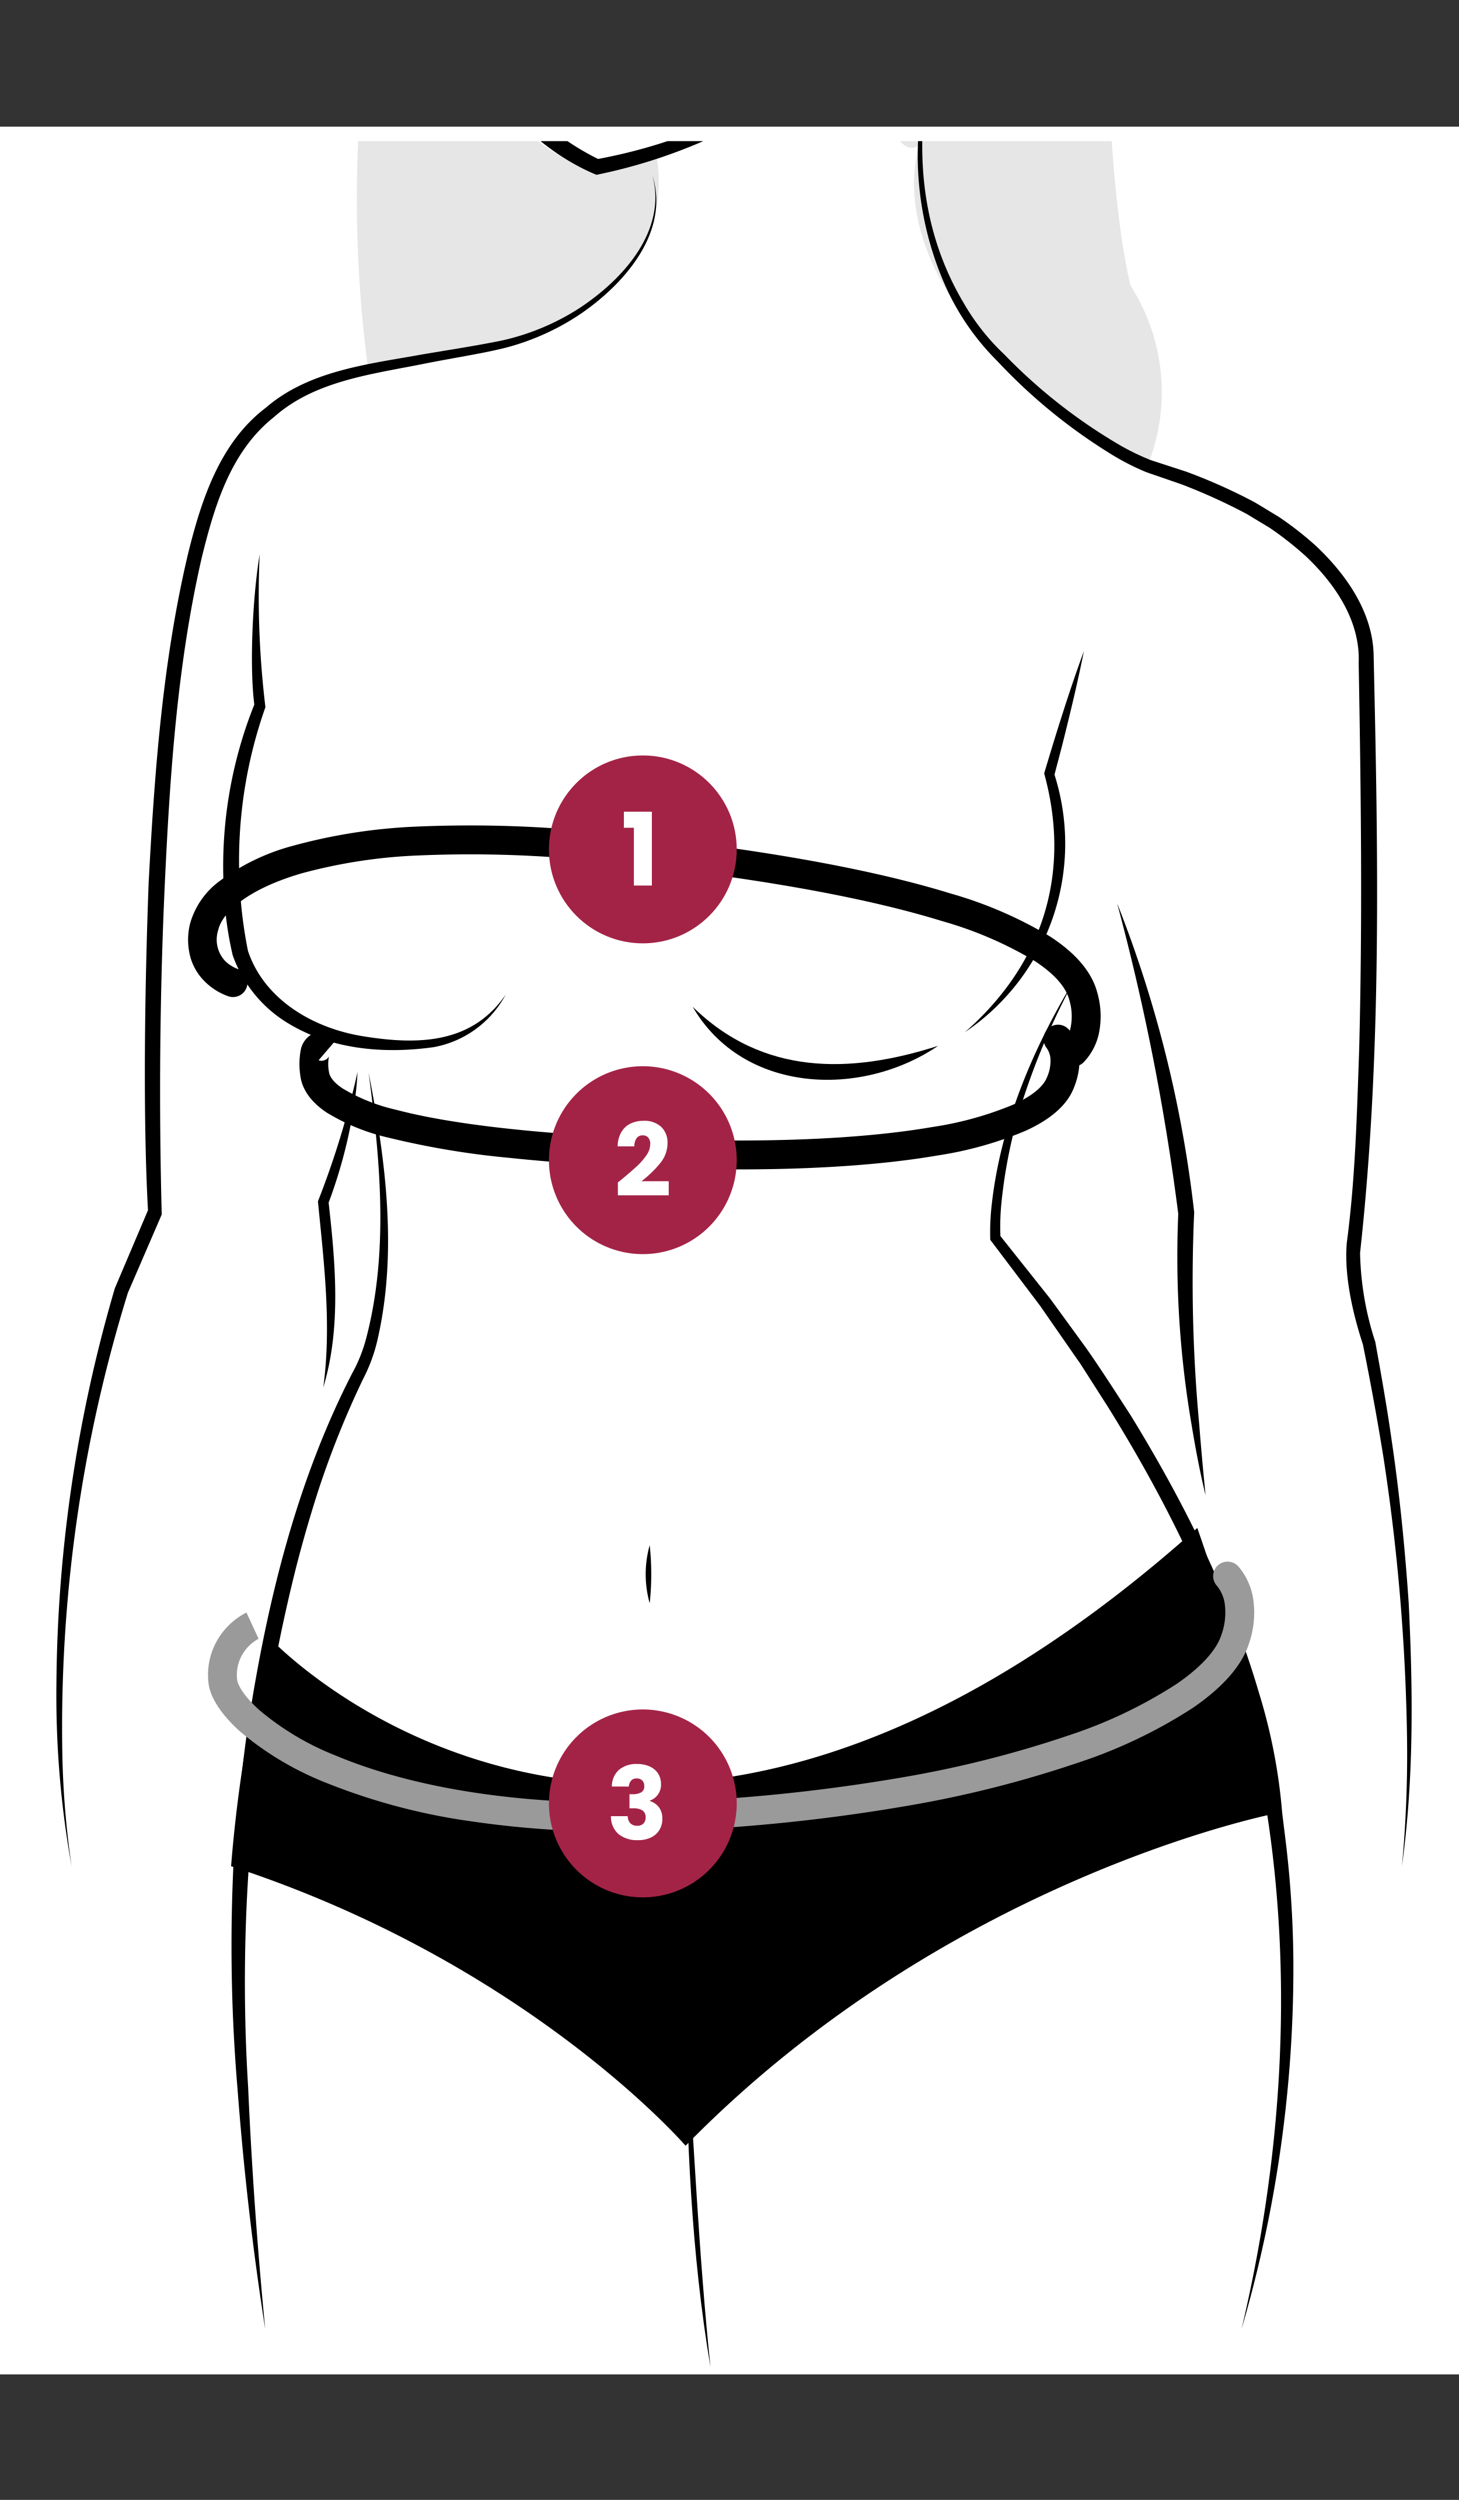 <svg xmlns="http://www.w3.org/2000/svg" xmlns:xlink="http://www.w3.org/1999/xlink" width="219" height="375" viewBox="0 0 219 375">
  <rect x="0" y="0" width="219" height="375" fill="#333333" stroke="none"/>
  <defs>
    <clipPath id="clip-path">
      <rect id="Rectangle_44" data-name="Rectangle 44" width="219" height="375" transform="translate(3243 -577)" fill="#7c2525" opacity="0.554"/>
    </clipPath>
    <clipPath id="clip-path-2">
      <rect id="Rectangle_20" data-name="Rectangle 20" width="219" height="337.173"/>
    </clipPath>
    <clipPath id="clip-path-3">
      <rect id="Rectangle_36" data-name="Rectangle 36" width="230.926" height="333.921" fill="#fff" stroke="#707070" stroke-width="1"/>
    </clipPath>
    <clipPath id="clip-path-4">
      <rect id="Rectangle_39" data-name="Rectangle 39" width="203.424" height="458.949" fill="none"/>
    </clipPath>
  </defs>
  <g id="Groupe_de_masques_14" data-name="Groupe de masques 14" transform="translate(-3243 577)" clip-path="url(#clip-path)">
    <g id="sizeguiderobes_lh22_1" data-name="sizeguiderobes_lh22 – 1" transform="translate(3243 -558)" clip-path="url(#clip-path-2)">
      <rect id="Rectangle_19" data-name="Rectangle 19" width="219" height="337.173" fill="#fff"/>
      <g id="silhouette" transform="translate(-18.431 2.168)">
        <g id="Groupe_de_masques_2" data-name="Groupe de masques 2" transform="translate(0 0)" clip-path="url(#clip-path-3)">
          <g id="Groupe_47" data-name="Groupe 47" transform="translate(26.899 -125.028)">
            <g id="Groupe_46" data-name="Groupe 46" clip-path="url(#clip-path-4)">
              <path id="Tracé_219" data-name="Tracé 219" d="M56.176,159.61a194.186,194.186,0,0,1,0-51.887c.275-8.734-6.782-38.61-6.782-38.61-2.9-47.743,27.4-63.519,27.4-63.519,36.536-13.7,58.538,2.076,58.538,2.076,37.364,21.174,33.215,59.784,33.215,59.784-4.155,57.292,2.051,79.3,2.051,79.3a29.57,29.57,0,0,1,2.512,26.986c-43.592-24.5-34.179-48.158-34.179-48.158-6.092,4.57-10.243-27.4-10.243-27.4V69.113C110.006,57.9,92.567,21.785,92.567,21.785,62.68,65.792,56.451,67.453,56.451,67.453,68.075,129.727,90.494,128.9,90.494,128.9l8.827-2.215C104.84,156.3,56.171,159.61,56.171,159.61" transform="translate(-9.339 0)" fill="#e6e6e6"/>
              <path id="Tracé_220" data-name="Tracé 220" d="M58.151,83.256c2.335,11.823,5.312,23.78,10.825,34.54,5.334,10.46,12.826,20.643,23.609,25.829l-.6-.05a79.614,79.614,0,0,0,10.219-2.556,94.67,94.67,0,0,0,19.3-8.68,88.864,88.864,0,0,0,8.882-5.906A67.7,67.7,0,0,1,122,133.124a80.8,80.8,0,0,1-29.9,12.765c-7.423-3.077-13.212-8.907-18-15.188-1.135-1.551-2.182-3.211-3.262-4.8-.373-.662-1.309-2.361-1.688-3.036l-1.123-2.026c-.9-2.039-2.025-4.263-2.851-6.32-.861-2.484-2.355-6.18-2.961-8.727a118.009,118.009,0,0,1-4.062-22.529" transform="translate(-11.038 -15.804)"/>
              <path id="Tracé_221" data-name="Tracé 221" d="M89.455,160.637c2.664,8.485-4.131,16.221-10.67,20.731a36.814,36.814,0,0,1-11.374,5.151c-3.46.879-8.639,1.663-12.185,2.385-7.837,1.592-16.438,2.541-22.595,8.033-6.477,5.136-8.9,13.282-10.809,21.04-3.679,15.99-4.777,32.525-5.549,48.906-.759,16.526-.9,33.112-.463,49.647l-.092.217-5.017,11.6.04-.108A220.228,220.228,0,0,0,.9,398a132.749,132.749,0,0,0,1.38,16.3A144.273,144.273,0,0,1,0,387.088a215.8,215.8,0,0,1,8.758-59.441l.012-.044.027-.065L13.746,315.9c-.768-14.029-.492-33.335.1-49.126.879-16.536,2.077-33.119,5.9-49.3,1.992-8.066,4.759-16.717,11.684-21.956,6.5-5.614,15.454-6.542,23.545-8.009,3.451-.584,8.769-1.409,12.149-2.134a35.817,35.817,0,0,0,11.207-4.689c6.56-4.259,13.406-11.631,11.125-20.047" transform="translate(-0.001 -30.492)"/>
              <path id="Tracé_222" data-name="Tracé 222" d="M36.372,230.836a139.29,139.29,0,0,0,.867,22.921,68.994,68.994,0,0,0-2.622,36.56c2.431,7.264,9.735,11.643,17.466,12.835,8.039,1.281,16.185,1.137,21.238-6.308a15.4,15.4,0,0,1-10.784,7.908c-7.614,1.075-15.759.361-22.413-3.9a19.459,19.459,0,0,1-7.8-9.892,52.569,52.569,0,0,1-1.317-9.565,65.266,65.266,0,0,1,4.565-28.03c-.707-5.438-.325-15.621.8-22.528" transform="translate(-5.866 -43.818)"/>
              <path id="Tracé_223" data-name="Tracé 223" d="M117.879,314.593c10.516,10.3,23.58,10.121,36.841,5.865-11.58,7.875-29.311,7.144-36.841-5.865" transform="translate(-22.376 -59.716)"/>
              <path id="Tracé_224" data-name="Tracé 224" d="M162.934,132.962c-3.961,14.071-4.1,28.766,3.57,41.632a33.744,33.744,0,0,0,6.084,7.682,80.909,80.909,0,0,0,17.166,13.5,35.833,35.833,0,0,0,4.8,2.34l5.291,1.721a83.042,83.042,0,0,1,10.242,4.569c.848.48,2.819,1.714,3.628,2.179a50.855,50.855,0,0,1,5.59,4.355c4.477,4.2,8.491,9.825,8.706,16.223.683,29.95,1.252,60.04-2.03,89.868a45.409,45.409,0,0,0,2.282,13.357c.858,4.739,1.765,9.853,2.439,14.636,1.2,8.062,2.031,16.451,2.58,24.576.644,13.141.781,26.388-1.018,39.442a179.048,179.048,0,0,0,.759-19.687,305.685,305.685,0,0,0-3.534-41.654c-.892-5.568-1.973-11.436-3.084-16.936-1.428-4.358-2.851-10.161-2.417-15.243,1.274-9.551,1.518-19.259,1.855-28.9.508-19.339.278-38.7-.073-58.062.271-6.266-3.5-11.843-7.938-16.026a50.159,50.159,0,0,0-5.289-4.17c-.768-.493-2.693-1.618-3.476-2.114a87.3,87.3,0,0,0-9.922-4.512l-5.2-1.791a36.5,36.5,0,0,1-5.1-2.579,82.546,82.546,0,0,1-17.291-14.079,37.457,37.457,0,0,1-7.7-11.045,48.275,48.275,0,0,1-3.842-26.269c.065-.553.078-1.115.185-1.661l.309-1.644a83.251,83.251,0,0,1,2.436-9.7" transform="translate(-30.298 -25.239)"/>
              <path id="Tracé_225" data-name="Tracé 225" d="M52.987,326.66c2.6,13.246,4.428,27.2,1.284,40.507a24.785,24.785,0,0,1-2.1,5.583,138.31,138.31,0,0,0-6.722,16.734c-1.342,4.177-2.675,8.808-3.707,13.046a255.759,255.759,0,0,0-6.815,76.423q.8,18.155,2.566,36.289c-1.893-12-3.252-24.079-4.171-36.195a254.944,254.944,0,0,1-.434-36.52c.618-5.991,1.159-12.216,2.079-18.159,2.791-18.065,7.155-36.088,15.561-52.465a22.738,22.738,0,0,0,2.095-5.189c3.439-12.983,2.135-26.887.371-40.055" transform="translate(-6.15 -62.006)"/>
              <path id="Tracé_226" data-name="Tracé 226" d="M196.511,295.417a181.009,181.009,0,0,1,11.573,46.37,232.989,232.989,0,0,0,.759,31.874c.275,3.529.6,7.056.954,10.591-.845-3.452-1.5-6.947-2.082-10.453a149.43,149.43,0,0,1-2.022-31.778,348.966,348.966,0,0,0-9.179-46.6" transform="translate(-37.301 -56.076)"/>
              <path id="Tracé_227" data-name="Tracé 227" d="M185.815,309.237a107.038,107.038,0,0,0-8.1,18.913,75.417,75.417,0,0,0-3.047,15.025,35.932,35.932,0,0,0-.124,5.028l-.171-.428,7.589,9.541c1.248,1.7,4.205,5.764,5.394,7.4,2.037,2.868,4.833,7.228,6.745,10.178,7.961,12.971,14.934,26.887,19.22,41.532a83.806,83.806,0,0,1,3.513,18.164l-.014-.148.6,4.879a160.1,160.1,0,0,1,1.084,17.13,192.614,192.614,0,0,1-7.78,55.489c5.963-25.163,7.768-51.536,3.865-77.146a86.553,86.553,0,0,0-3.55-17.692c-4.628-15.347-11.959-30.018-20.433-43.606-.529-.816-3.593-5.622-4.076-6.372-1.611-2.3-4.434-6.375-6.047-8.7l-7.309-9.667-.164-.217a36.457,36.457,0,0,1,.245-5.5c1.389-12.078,6.288-23.489,12.558-33.8" transform="translate(-32.836 -58.699)"/>
              <path id="Tracé_228" data-name="Tracé 228" d="M109.777,414.285a41.048,41.048,0,0,1,0,8.719,16.071,16.071,0,0,1,0-8.719" transform="translate(-20.723 -78.639)"/>
              <path id="Tracé_229" data-name="Tracé 229" d="M116.568,502.423c1.22,17.3,1.929,34.64,3.737,51.9-2.893-17.086-3.6-34.585-3.737-51.9" transform="translate(-22.127 -95.369)"/>
              <path id="Tracé_230" data-name="Tracé 230" d="M168.324,305.908c11.709-10.237,16.005-23.868,11.892-38.813,1.782-5.986,3.813-12.5,5.963-18.343-.9,4.546-2.114,9.571-3.253,14.094l-1.22,4.662-.021-.472a34.094,34.094,0,0,1-13.36,38.873" transform="translate(-31.951 -47.219)"/>
              <path id="Tracé_231" data-name="Tracé 231" d="M32.362,461.839c44.559,14.528,68.222,41.931,68.222,41.931,39.441-40.27,88.429-49.819,88.429-49.819-.967-12.656-11.622-42.857-11.622-42.857C92.7,486.744,37.98,427.424,37.98,427.424a211.967,211.967,0,0,0-5.618,34.415" transform="translate(-6.143 -78.033)"/>
              <path id="Tracé_232" data-name="Tracé 232" d="M49.252,373.988c1.262-9.265.108-18.666-.8-27.91a132.035,132.035,0,0,0,4.75-14.506c.426-1.626.838-3.259,1.193-4.912a45.99,45.99,0,0,1-.52,5.052,73.778,73.778,0,0,1-3.887,14.745l.047-.389c1.035,9.174,1.937,18.967-.78,27.916" transform="translate(-9.197 -62.006)"/>
            </g>
          </g>
        </g>
        <path id="Tracé_233" data-name="Tracé 233" d="M32.858,28.519a124.462,124.462,0,0,1-18.277-1.1,31.174,31.174,0,0,1-9.718-2.794C2.31,23.272.786,21.506.335,19.375a11.589,11.589,0,0,1-.311-3.516,3.482,3.482,0,0,1,1.458-2.692,3.469,3.469,0,0,1,3.852.217L2.871,16.953l.036.024a1.181,1.181,0,0,0,.826-.108,1.209,1.209,0,0,0,.618-.65,5.97,5.97,0,0,0,.227,2.259c.172.814.952,1.595,2.316,2.317a27.561,27.561,0,0,0,8.348,2.34c8.36,1.284,21.13,1.393,37.956.325,17.2-1.092,31.83-3.234,42.32-6.2a51.19,51.19,0,0,0,11.78-4.643c2.5-1.477,4.061-3.007,4.51-4.428a6.052,6.052,0,0,0,.272-3.015,3.108,3.108,0,0,0-.751-1.524A2.168,2.168,0,1,1,114.494.686c2.012,2.148,2.54,5.36,1.448,8.812-.788,2.494-2.955,4.8-6.442,6.855a55.358,55.358,0,0,1-12.807,5.083c-10.781,3.044-25.727,5.241-43.224,6.351C45.771,28.275,38.888,28.519,32.858,28.519Z" transform="translate(65.187 120.706) rotate(6.024)"/>
        <path id="Tracé_240" data-name="Tracé 240" d="M59.163,42.1A146.87,146.87,0,0,1,39.8,40.894a92.775,92.775,0,0,1-21.883-5.431,46.232,46.232,0,0,1-12.9-7.393C2.063,25.531.311,22.914.08,20.7a10.378,10.378,0,0,1,2.437-8.06,10.457,10.457,0,0,1,3.092-2.479l1.888,3.9.018-.009A6.414,6.414,0,0,0,5.7,15.582a6.1,6.1,0,0,0-1.317,4.671c.066.637.867,2.31,3.448,4.531a41.029,41.029,0,0,0,11.682,6.655C28.7,35.09,45.16,39.083,71.367,37.358a266.441,266.441,0,0,0,32.838-4.1,162.847,162.847,0,0,0,24.942-6.707,70.063,70.063,0,0,0,16.216-8.034c3.624-2.573,5.916-5.167,6.629-7.506a9.871,9.871,0,0,0,.4-4.77,5.413,5.413,0,0,0-1.25-2.616A2.168,2.168,0,0,1,154.356.715,9.79,9.79,0,0,1,156.642,5.4a14.121,14.121,0,0,1-.5,6.877c-1.009,3.31-3.795,6.6-8.267,9.777a74.286,74.286,0,0,1-17.238,8.565,167.159,167.159,0,0,1-25.607,6.894,270.771,270.771,0,0,1-33.376,4.173Q65.231,42.1,59.163,42.1Z" transform="translate(49.988 210.468) rotate(0.974)" fill="#9a9a9a"/>
        <path id="Tracé_238" data-name="Tracé 238" d="M133.387,33.1a2.168,2.168,0,0,1-1.6-3.627,4.592,4.592,0,0,0,1.069-2.226A8.533,8.533,0,0,0,132.5,23.1c-.6-1.958-2.456-3.875-5.513-5.7a57.51,57.51,0,0,0-14.005-5.428C100.753,8.664,83.472,6.26,61.606,4.83a181.487,181.487,0,0,0-27.388.046A78.61,78.61,0,0,0,16.646,8.191C8.383,10.934,4.941,14.6,4.473,17.12a4.662,4.662,0,0,0,1.2,4.594,5.3,5.3,0,0,0,1.86,1.109A2.168,2.168,0,1,1,6.4,27.01a9.485,9.485,0,0,1-3.686-2.124A8.335,8.335,0,0,1,.5,21.508a10.024,10.024,0,0,1-.289-5.18A11.926,11.926,0,0,1,4.534,9.68a32.272,32.272,0,0,1,10.745-5.6A82.874,82.874,0,0,1,33.837.555,185.787,185.787,0,0,1,61.889.506c22.154,1.445,39.725,3.9,52.228,7.284a61.662,61.662,0,0,1,15.095,5.889c4.011,2.385,6.512,5.131,7.438,8.15a12.782,12.782,0,0,1,.459,6.264A8.961,8.961,0,0,1,135,32.39,2.168,2.168,0,0,1,133.387,33.1Z" transform="translate(47.313 101.085) rotate(2)"/>
        <g id="Groupe_52" data-name="Groupe 52" transform="translate(100.827 138.772)">
          <path id="Tracé_8" data-name="Tracé 8" d="M14.094,0A14.094,14.094,0,1,1,0,14.094,14.094,14.094,0,0,1,14.094,0Z" transform="translate(0 0)" fill="#a32346"/>
          <path id="Tracé_392" data-name="Tracé 392" d="M.548-1.2q.516-.41.471-.379Q2.506-2.806,3.364-3.6a9.709,9.709,0,0,0,1.45-1.654,2.99,2.99,0,0,0,.592-1.685,1.483,1.483,0,0,0-.288-.976,1.057,1.057,0,0,0-.867-.349,1.068,1.068,0,0,0-.9.434,2,2,0,0,0-.325,1.222H.518a4.3,4.3,0,0,1,.554-2.152A3.218,3.218,0,0,1,2.45-10.033a4.362,4.362,0,0,1,1.9-.41,3.677,3.677,0,0,1,2.724.926A3.278,3.278,0,0,1,8-7.1,4.733,4.733,0,0,1,6.9-4.091a16.318,16.318,0,0,1-2.819,2.71h4.1V.728H.548Z" transform="translate(9.801 18.635)" fill="#fff"/>
        </g>
        <g id="Groupe_66" data-name="Groupe 66" transform="translate(100.827 235.262)">
          <path id="Tracé_8-2" data-name="Tracé 8" d="M14.094,0A14.094,14.094,0,1,1,0,14.094,14.094,14.094,0,0,1,14.094,0Z" transform="translate(0 0)" fill="#a32346"/>
          <path id="Tracé_391" data-name="Tracé 391" d="M.725-7.073a3.334,3.334,0,0,1,1.062-2.5,3.971,3.971,0,0,1,2.717-.88,4.426,4.426,0,0,1,1.951.395A2.859,2.859,0,0,1,7.684-8.985,2.882,2.882,0,0,1,8.1-7.452a2.542,2.542,0,0,1-.5,1.632,2.534,2.534,0,0,1-1.169.858V-4.9A2.739,2.739,0,0,1,7.8-3.946a2.782,2.782,0,0,1,.5,1.715A3.167,3.167,0,0,1,7.865-.569,2.954,2.954,0,0,1,6.606.562a4.383,4.383,0,0,1-1.966.41,4.426,4.426,0,0,1-2.907-.9,3.461,3.461,0,0,1-1.146-2.7h2.52a1.531,1.531,0,0,0,.379,1.055,1.39,1.39,0,0,0,1.062.387,1.21,1.21,0,0,0,.918-.342,1.253,1.253,0,0,0,.325-.9A1.2,1.2,0,0,0,5.33-3.483a2.616,2.616,0,0,0-1.48-.325H3.366V-5.919h.488a2.569,2.569,0,0,0,1.252-.266.99.99,0,0,0,.478-.949,1.149,1.149,0,0,0-.3-.85,1.129,1.129,0,0,0-.835-.3,1.034,1.034,0,0,0-.858.349,1.564,1.564,0,0,0-.325.867Z" transform="translate(8.723 18.634)" fill="#fff"/>
        </g>
        <g id="Groupe_48" data-name="Groupe 48" transform="translate(100.827 92.153)">
          <circle id="Ellipse_2" data-name="Ellipse 2" cx="14.094" cy="14.094" r="14.094" transform="translate(0 0)" fill="#a32346"/>
          <path id="Tracé_390" data-name="Tracé 390" d="M.378-7.807V-10.22h4.2V.86h-2.7V-7.807Z" transform="translate(10.873 18.655)" fill="#fff"/>
        </g>
      </g>
    </g>
  </g>
</svg>
